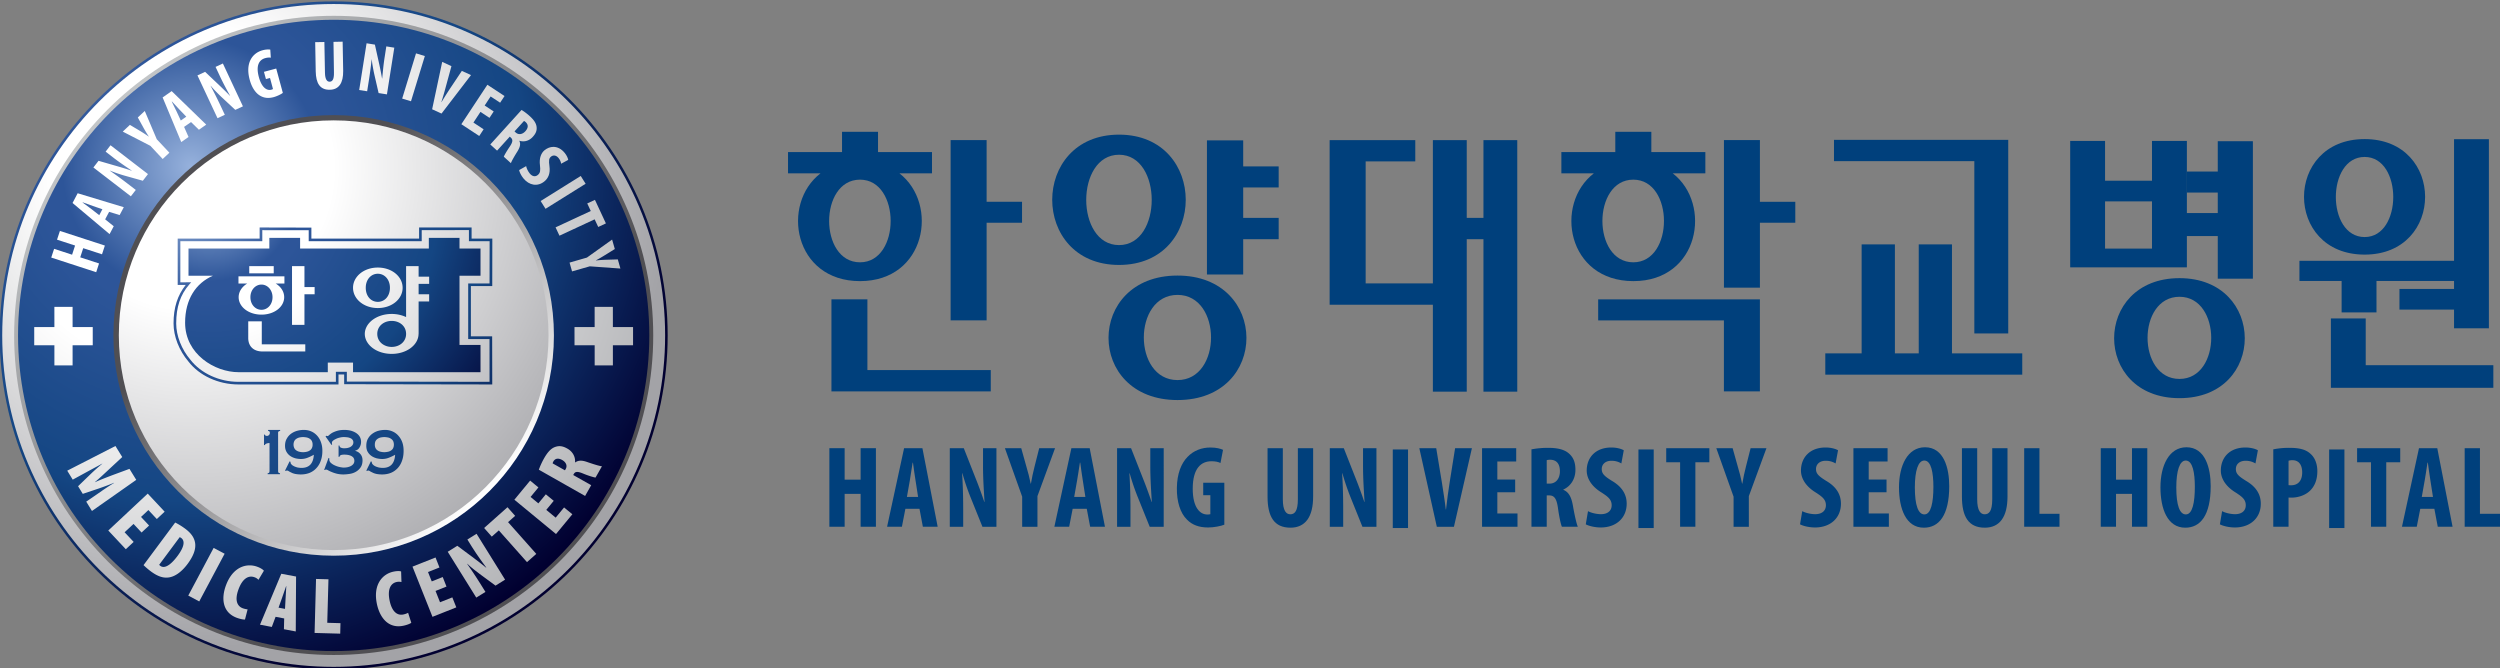 <svg xmlns="http://www.w3.org/2000/svg" width="392.812mm" height="104.991mm" viewBox="0 0 392.812 104.991"><rect x="0" y="0" width="392.812" height="104.991" fill="#808080" stroke="none"/><defs><radialGradient id="a" cx="0" cy="0" r="1" fx="0" fy="0" gradientTransform="translate(154.092 580.638) scale(58.796)" gradientUnits="userSpaceOnUse" spreadMethod="pad"><stop offset="0" style="stop-opacity:1;stop-color:#fff"/><stop offset="0.258" style="stop-opacity:1;stop-color:#fff"/><stop offset="0.88" style="stop-opacity:1;stop-color:#a3a3a7"/><stop offset="0.904" style="stop-opacity:1;stop-color:#a3a3a7"/><stop offset="1" style="stop-opacity:1;stop-color:#a3a3a7"/></radialGradient><radialGradient id="b" cx="0" cy="0" r="1" fx="0" fy="0" gradientTransform="matrix(59.548 0 0 59.548 153.231 579.863)" gradientUnits="userSpaceOnUse" spreadMethod="pad"><stop offset="0" style="stop-opacity:1;stop-color:#96b1dc"/><stop offset="0.218" style="stop-opacity:1;stop-color:#2d5599"/><stop offset="0.247" style="stop-opacity:1;stop-color:#2d5599"/><stop offset="0.567" style="stop-opacity:1;stop-color:#144683"/><stop offset="0.905" style="stop-opacity:1;stop-color:#010030"/><stop offset="1" style="stop-opacity:1;stop-color:#010030"/></radialGradient><radialGradient id="d" cx="0" cy="0" r="1" fx="0" fy="0" gradientTransform="translate(153.892 580.828) scale(63.568)" gradientUnits="userSpaceOnUse" spreadMethod="pad"><stop offset="0" style="stop-opacity:1;stop-color:#96b1dc"/><stop offset="0.218" style="stop-opacity:1;stop-color:#2d5599"/><stop offset="0.247" style="stop-opacity:1;stop-color:#2d5599"/><stop offset="0.567" style="stop-opacity:1;stop-color:#144683"/><stop offset="0.905" style="stop-opacity:1;stop-color:#010030"/><stop offset="1" style="stop-opacity:1;stop-color:#010030"/></radialGradient><radialGradient id="f" cx="0" cy="0" r="1" fx="0" fy="0" gradientTransform="translate(154.063 580.567) scale(58.756)" gradientUnits="userSpaceOnUse" spreadMethod="pad"><stop offset="0" style="stop-opacity:1;stop-color:#fff"/><stop offset="0.258" style="stop-opacity:1;stop-color:#fff"/><stop offset="0.88" style="stop-opacity:1;stop-color:#a3a3a7"/><stop offset="0.904" style="stop-opacity:1;stop-color:#a3a3a7"/><stop offset="1" style="stop-opacity:1;stop-color:#a3a3a7"/></radialGradient><radialGradient id="g" cx="0" cy="0" r="1" fx="0" fy="0" gradientTransform="translate(155.913 577.917) scale(43.589)" gradientUnits="userSpaceOnUse" spreadMethod="pad"><stop offset="0" style="stop-opacity:1;stop-color:#96b1dc"/><stop offset="0.218" style="stop-opacity:1;stop-color:#2d5599"/><stop offset="0.247" style="stop-opacity:1;stop-color:#2d5599"/><stop offset="0.567" style="stop-opacity:1;stop-color:#144683"/><stop offset="0.905" style="stop-opacity:1;stop-color:#010030"/><stop offset="1" style="stop-opacity:1;stop-color:#010030"/></radialGradient><radialGradient id="h" cx="0" cy="0" r="1" fx="0" fy="0" gradientTransform="matrix(58.926 0 0 58.926 152.564 578.627)" gradientUnits="userSpaceOnUse" spreadMethod="pad"><stop offset="0" style="stop-opacity:1;stop-color:#96b1dc"/><stop offset="0.218" style="stop-opacity:1;stop-color:#2d5599"/><stop offset="0.247" style="stop-opacity:1;stop-color:#2d5599"/><stop offset="0.567" style="stop-opacity:1;stop-color:#144683"/><stop offset="0.905" style="stop-opacity:1;stop-color:#010030"/><stop offset="1" style="stop-opacity:1;stop-color:#010030"/></radialGradient><radialGradient id="i" cx="0" cy="0" r="1" fx="0" fy="0" gradientTransform="translate(154.076 580.606) scale(58.729)" gradientUnits="userSpaceOnUse" spreadMethod="pad"><stop offset="0" style="stop-opacity:1;stop-color:#fff"/><stop offset="0.101" style="stop-opacity:1;stop-color:#fff"/><stop offset="0.31" style="stop-opacity:1;stop-color:#fff"/><stop offset="1" style="stop-opacity:1;stop-color:#96969a"/></radialGradient><radialGradient id="j" cx="0" cy="0" r="1" fx="0" fy="0" gradientTransform="matrix(63.648 0 0 63.648 154.409 580.445)" gradientUnits="userSpaceOnUse" spreadMethod="pad"><stop offset="0" style="stop-opacity:1;stop-color:#96b1dc"/><stop offset="0.218" style="stop-opacity:1;stop-color:#2d5599"/><stop offset="0.247" style="stop-opacity:1;stop-color:#2d5599"/><stop offset="0.567" style="stop-opacity:1;stop-color:#144683"/><stop offset="0.905" style="stop-opacity:1;stop-color:#010030"/><stop offset="1" style="stop-opacity:1;stop-color:#010030"/></radialGradient><radialGradient id="k" cx="0" cy="0" r="1" fx="0" fy="0" gradientTransform="matrix(63.628 0 0 63.628 154.45 580.48)" gradientUnits="userSpaceOnUse" spreadMethod="pad"><stop offset="0" style="stop-opacity:1;stop-color:#96b1dc"/><stop offset="0.218" style="stop-opacity:1;stop-color:#2d5599"/><stop offset="0.247" style="stop-opacity:1;stop-color:#2d5599"/><stop offset="0.567" style="stop-opacity:1;stop-color:#144683"/><stop offset="0.905" style="stop-opacity:1;stop-color:#010030"/><stop offset="1" style="stop-opacity:1;stop-color:#010030"/></radialGradient><radialGradient id="l" cx="0" cy="0" r="1" fx="0" fy="0" gradientTransform="matrix(64.413 0 0 64.413 154.365 580.947)" gradientUnits="userSpaceOnUse" spreadMethod="pad"><stop offset="0" style="stop-opacity:1;stop-color:#96b1dc"/><stop offset="0.218" style="stop-opacity:1;stop-color:#2d5599"/><stop offset="0.247" style="stop-opacity:1;stop-color:#2d5599"/><stop offset="0.567" style="stop-opacity:1;stop-color:#144683"/><stop offset="0.905" style="stop-opacity:1;stop-color:#010030"/><stop offset="1" style="stop-opacity:1;stop-color:#010030"/></radialGradient><radialGradient id="m" cx="0" cy="0" r="1" fx="0" fy="0" gradientTransform="translate(154.455 580.73) scale(64.06)" gradientUnits="userSpaceOnUse" spreadMethod="pad"><stop offset="0" style="stop-opacity:1;stop-color:#96b1dc"/><stop offset="0.218" style="stop-opacity:1;stop-color:#2d5599"/><stop offset="0.247" style="stop-opacity:1;stop-color:#2d5599"/><stop offset="0.567" style="stop-opacity:1;stop-color:#144683"/><stop offset="0.905" style="stop-opacity:1;stop-color:#010030"/><stop offset="1" style="stop-opacity:1;stop-color:#010030"/></radialGradient><radialGradient id="n" cx="0" cy="0" r="1" fx="0" fy="0" gradientTransform="matrix(58.048 .015 .015 -58.048 152.133 577.338)" gradientUnits="userSpaceOnUse" spreadMethod="pad"><stop offset="0" style="stop-opacity:1;stop-color:#fff"/><stop offset="0.101" style="stop-opacity:1;stop-color:#fff"/><stop offset="0.31" style="stop-opacity:1;stop-color:#fff"/><stop offset="1" style="stop-opacity:1;stop-color:#aeafb2"/></radialGradient><radialGradient id="o" cx="0" cy="0" r="1" fx="0" fy="0" gradientTransform="matrix(58.017 .015 .015 -58.017 152.152 577.338)" gradientUnits="userSpaceOnUse" spreadMethod="pad"><stop offset="0" style="stop-opacity:1;stop-color:#fff"/><stop offset="0.101" style="stop-opacity:1;stop-color:#fff"/><stop offset="0.31" style="stop-opacity:1;stop-color:#fff"/><stop offset="1" style="stop-opacity:1;stop-color:#aeafb2"/></radialGradient><radialGradient id="p" cx="0" cy="0" r="1" fx="0" fy="0" gradientTransform="matrix(58.012 0 0 -58.012 152.158 577.334)" gradientUnits="userSpaceOnUse" spreadMethod="pad"><stop offset="0" style="stop-opacity:1;stop-color:#fff"/><stop offset="0.101" style="stop-opacity:1;stop-color:#fff"/><stop offset="0.31" style="stop-opacity:1;stop-color:#fff"/><stop offset="1" style="stop-opacity:1;stop-color:#aeafb2"/></radialGradient><radialGradient id="q" cx="0" cy="0" r="1" fx="0" fy="0" gradientTransform="matrix(58.033 0 0 -58.033 152.154 577.346)" gradientUnits="userSpaceOnUse" spreadMethod="pad"><stop offset="0" style="stop-opacity:1;stop-color:#fff"/><stop offset="0.101" style="stop-opacity:1;stop-color:#fff"/><stop offset="0.31" style="stop-opacity:1;stop-color:#fff"/><stop offset="1" style="stop-opacity:1;stop-color:#aeafb2"/></radialGradient><radialGradient id="r" cx="0" cy="0" r="1" fx="0" fy="0" gradientTransform="matrix(58.053 0 0 -58.053 152.155 577.36)" gradientUnits="userSpaceOnUse" spreadMethod="pad"><stop offset="0" style="stop-opacity:1;stop-color:#fff"/><stop offset="0.101" style="stop-opacity:1;stop-color:#fff"/><stop offset="0.31" style="stop-opacity:1;stop-color:#fff"/><stop offset="1" style="stop-opacity:1;stop-color:#aeafb2"/></radialGradient><radialGradient id="s" cx="0" cy="0" r="1" fx="0" fy="0" gradientTransform="matrix(58.007 0 0 -58.007 152.153 577.325)" gradientUnits="userSpaceOnUse" spreadMethod="pad"><stop offset="0" style="stop-opacity:1;stop-color:#fff"/><stop offset="0.101" style="stop-opacity:1;stop-color:#fff"/><stop offset="0.31" style="stop-opacity:1;stop-color:#fff"/><stop offset="1" style="stop-opacity:1;stop-color:#aeafb2"/></radialGradient><radialGradient id="t" cx="0" cy="0" r="1" fx="0" fy="0" gradientTransform="matrix(58.028 0 0 -58.028 152.153 577.342)" gradientUnits="userSpaceOnUse" spreadMethod="pad"><stop offset="0" style="stop-opacity:1;stop-color:#fff"/><stop offset="0.101" style="stop-opacity:1;stop-color:#fff"/><stop offset="0.31" style="stop-opacity:1;stop-color:#fff"/><stop offset="1" style="stop-opacity:1;stop-color:#aeafb2"/></radialGradient><radialGradient id="u" cx="0" cy="0" r="1" fx="0" fy="0" gradientTransform="matrix(58.018 0 0 -58.018 152.159 577.336)" gradientUnits="userSpaceOnUse" spreadMethod="pad"><stop offset="0" style="stop-opacity:1;stop-color:#fff"/><stop offset="0.101" style="stop-opacity:1;stop-color:#fff"/><stop offset="0.31" style="stop-opacity:1;stop-color:#fff"/><stop offset="1" style="stop-opacity:1;stop-color:#aeafb2"/></radialGradient><radialGradient id="v" cx="0" cy="0" r="1" fx="0" fy="0" gradientTransform="matrix(58.056 0 0 -58.056 152.17 577.374)" gradientUnits="userSpaceOnUse" spreadMethod="pad"><stop offset="0" style="stop-opacity:1;stop-color:#fff"/><stop offset="0.101" style="stop-opacity:1;stop-color:#fff"/><stop offset="0.31" style="stop-opacity:1;stop-color:#fff"/><stop offset="1" style="stop-opacity:1;stop-color:#aeafb2"/></radialGradient><radialGradient id="w" cx="0" cy="0" r="1" fx="0" fy="0" gradientTransform="matrix(58.041 0 0 -58.041 152.155 577.355)" gradientUnits="userSpaceOnUse" spreadMethod="pad"><stop offset="0" style="stop-opacity:1;stop-color:#fff"/><stop offset="0.101" style="stop-opacity:1;stop-color:#fff"/><stop offset="0.31" style="stop-opacity:1;stop-color:#fff"/><stop offset="1" style="stop-opacity:1;stop-color:#aeafb2"/></radialGradient><radialGradient id="x" cx="0" cy="0" r="1" fx="0" fy="0" gradientTransform="matrix(58.044 0 0 -58.044 152.13 577.343)" gradientUnits="userSpaceOnUse" spreadMethod="pad"><stop offset="0" style="stop-opacity:1;stop-color:#fff"/><stop offset="0.101" style="stop-opacity:1;stop-color:#fff"/><stop offset="0.31" style="stop-opacity:1;stop-color:#fff"/><stop offset="1" style="stop-opacity:1;stop-color:#aeafb2"/></radialGradient><radialGradient id="y" cx="0" cy="0" r="1" fx="0" fy="0" gradientTransform="matrix(58.029 0 0 -58.029 152.159 577.35)" gradientUnits="userSpaceOnUse" spreadMethod="pad"><stop offset="0" style="stop-opacity:1;stop-color:#fff"/><stop offset="0.101" style="stop-opacity:1;stop-color:#fff"/><stop offset="0.31" style="stop-opacity:1;stop-color:#fff"/><stop offset="1" style="stop-opacity:1;stop-color:#aeafb2"/></radialGradient><radialGradient id="z" cx="0" cy="0" r="1" fx="0" fy="0" gradientTransform="matrix(58.025 0 0 -58.025 152.158 577.345)" gradientUnits="userSpaceOnUse" spreadMethod="pad"><stop offset="0" style="stop-opacity:1;stop-color:#fff"/><stop offset="0.101" style="stop-opacity:1;stop-color:#fff"/><stop offset="0.31" style="stop-opacity:1;stop-color:#fff"/><stop offset="1" style="stop-opacity:1;stop-color:#aeafb2"/></radialGradient><radialGradient id="A" cx="0" cy="0" r="1" fx="0" fy="0" gradientTransform="matrix(58.021 0 0 -58.021 152.152 577.332)" gradientUnits="userSpaceOnUse" spreadMethod="pad"><stop offset="0" style="stop-opacity:1;stop-color:#fff"/><stop offset="0.101" style="stop-opacity:1;stop-color:#fff"/><stop offset="0.31" style="stop-opacity:1;stop-color:#fff"/><stop offset="1" style="stop-opacity:1;stop-color:#aeafb2"/></radialGradient><radialGradient id="B" cx="0" cy="0" r="1" fx="0" fy="0" gradientTransform="matrix(58.031 0 0 -58.031 152.15 577.345)" gradientUnits="userSpaceOnUse" spreadMethod="pad"><stop offset="0" style="stop-opacity:1;stop-color:#fff"/><stop offset="0.101" style="stop-opacity:1;stop-color:#fff"/><stop offset="0.31" style="stop-opacity:1;stop-color:#fff"/><stop offset="1" style="stop-opacity:1;stop-color:#aeafb2"/></radialGradient><radialGradient id="C" cx="0" cy="0" r="1" fx="0" fy="0" gradientTransform="matrix(58.055 0 0 -58.055 152.157 577.345)" gradientUnits="userSpaceOnUse" spreadMethod="pad"><stop offset="0" style="stop-opacity:1;stop-color:#fff"/><stop offset="0.101" style="stop-opacity:1;stop-color:#fff"/><stop offset="0.31" style="stop-opacity:1;stop-color:#fff"/><stop offset="1" style="stop-opacity:1;stop-color:#aeafb2"/></radialGradient><radialGradient id="D" cx="0" cy="0" r="1" fx="0" fy="0" gradientTransform="matrix(58.03 0 0 -58.03 152.157 577.342)" gradientUnits="userSpaceOnUse" spreadMethod="pad"><stop offset="0" style="stop-opacity:1;stop-color:#fff"/><stop offset="0.101" style="stop-opacity:1;stop-color:#fff"/><stop offset="0.31" style="stop-opacity:1;stop-color:#fff"/><stop offset="1" style="stop-opacity:1;stop-color:#aeafb2"/></radialGradient><radialGradient id="E" cx="0" cy="0" r="1" fx="0" fy="0" gradientTransform="matrix(57.999 0 0 -57.999 152.153 577.342)" gradientUnits="userSpaceOnUse" spreadMethod="pad"><stop offset="0" style="stop-opacity:1;stop-color:#fff"/><stop offset="0.101" style="stop-opacity:1;stop-color:#fff"/><stop offset="0.31" style="stop-opacity:1;stop-color:#fff"/><stop offset="1" style="stop-opacity:1;stop-color:#aeafb2"/></radialGradient><radialGradient id="F" cx="0" cy="0" r="1" fx="0" fy="0" gradientTransform="matrix(58.043 0 0 -58.043 152.154 577.338)" gradientUnits="userSpaceOnUse" spreadMethod="pad"><stop offset="0" style="stop-opacity:1;stop-color:#fff"/><stop offset="0.101" style="stop-opacity:1;stop-color:#fff"/><stop offset="0.31" style="stop-opacity:1;stop-color:#fff"/><stop offset="1" style="stop-opacity:1;stop-color:#aeafb2"/></radialGradient><radialGradient id="G" cx="0" cy="0" r="1" fx="0" fy="0" gradientTransform="matrix(58.017 0 0 -58.017 152.157 577.34)" gradientUnits="userSpaceOnUse" spreadMethod="pad"><stop offset="0" style="stop-opacity:1;stop-color:#fff"/><stop offset="0.101" style="stop-opacity:1;stop-color:#fff"/><stop offset="0.31" style="stop-opacity:1;stop-color:#fff"/><stop offset="1" style="stop-opacity:1;stop-color:#aeafb2"/></radialGradient><radialGradient id="H" cx="0" cy="0" r="1" fx="0" fy="0" gradientTransform="matrix(58.034 0 0 -58.034 152.155 577.339)" gradientUnits="userSpaceOnUse" spreadMethod="pad"><stop offset="0" style="stop-opacity:1;stop-color:#fff"/><stop offset="0.101" style="stop-opacity:1;stop-color:#fff"/><stop offset="0.31" style="stop-opacity:1;stop-color:#fff"/><stop offset="1" style="stop-opacity:1;stop-color:#aeafb2"/></radialGradient><radialGradient id="I" cx="0" cy="0" r="1" fx="0" fy="0" gradientTransform="matrix(57.995 0 0 -57.995 152.165 577.34)" gradientUnits="userSpaceOnUse" spreadMethod="pad"><stop offset="0" style="stop-opacity:1;stop-color:#fff"/><stop offset="0.101" style="stop-opacity:1;stop-color:#fff"/><stop offset="0.31" style="stop-opacity:1;stop-color:#fff"/><stop offset="1" style="stop-opacity:1;stop-color:#aeafb2"/></radialGradient><radialGradient id="J" cx="0" cy="0" r="1" fx="0" fy="0" gradientTransform="matrix(58.065 0 0 -58.065 152.138 577.344)" gradientUnits="userSpaceOnUse" spreadMethod="pad"><stop offset="0" style="stop-opacity:1;stop-color:#fff"/><stop offset="0.101" style="stop-opacity:1;stop-color:#fff"/><stop offset="0.31" style="stop-opacity:1;stop-color:#fff"/><stop offset="1" style="stop-opacity:1;stop-color:#aeafb2"/></radialGradient><radialGradient id="K" cx="0" cy="0" r="1" fx="0" fy="0" gradientTransform="matrix(58.061 0 0 -58.061 152.141 577.333)" gradientUnits="userSpaceOnUse" spreadMethod="pad"><stop offset="0" style="stop-opacity:1;stop-color:#fff"/><stop offset="0.101" style="stop-opacity:1;stop-color:#fff"/><stop offset="0.31" style="stop-opacity:1;stop-color:#fff"/><stop offset="1" style="stop-opacity:1;stop-color:#aeafb2"/></radialGradient><radialGradient id="L" cx="0" cy="0" r="1" fx="0" fy="0" gradientTransform="matrix(58.074 0 0 -58.074 152.13 577.345)" gradientUnits="userSpaceOnUse" spreadMethod="pad"><stop offset="0" style="stop-opacity:1;stop-color:#fff"/><stop offset="0.101" style="stop-opacity:1;stop-color:#fff"/><stop offset="0.31" style="stop-opacity:1;stop-color:#fff"/><stop offset="1" style="stop-opacity:1;stop-color:#aeafb2"/></radialGradient><radialGradient id="M" cx="0" cy="0" r="1" fx="0" fy="0" gradientTransform="matrix(57.99 0 0 -57.99 152.174 577.342)" gradientUnits="userSpaceOnUse" spreadMethod="pad"><stop offset="0" style="stop-opacity:1;stop-color:#fff"/><stop offset="0.101" style="stop-opacity:1;stop-color:#fff"/><stop offset="0.31" style="stop-opacity:1;stop-color:#fff"/><stop offset="1" style="stop-opacity:1;stop-color:#aeafb2"/></radialGradient><radialGradient id="N" cx="0" cy="0" r="1" fx="0" fy="0" gradientTransform="matrix(58.054 0 0 -58.054 152.136 577.34)" gradientUnits="userSpaceOnUse" spreadMethod="pad"><stop offset="0" style="stop-opacity:1;stop-color:#fff"/><stop offset="0.101" style="stop-opacity:1;stop-color:#fff"/><stop offset="0.31" style="stop-opacity:1;stop-color:#fff"/><stop offset="1" style="stop-opacity:1;stop-color:#aeafb2"/></radialGradient><radialGradient id="O" cx="0" cy="0" r="1" fx="0" fy="0" gradientTransform="matrix(58.017 0 0 -58.017 152.16 577.34)" gradientUnits="userSpaceOnUse" spreadMethod="pad"><stop offset="0" style="stop-opacity:1;stop-color:#fff"/><stop offset="0.101" style="stop-opacity:1;stop-color:#fff"/><stop offset="0.31" style="stop-opacity:1;stop-color:#fff"/><stop offset="1" style="stop-opacity:1;stop-color:#aeafb2"/></radialGradient><radialGradient id="P" cx="0" cy="0" r="1" fx="0" fy="0" gradientTransform="matrix(58.064 0 0 -58.064 152.128 577.343)" gradientUnits="userSpaceOnUse" spreadMethod="pad"><stop offset="0" style="stop-opacity:1;stop-color:#fff"/><stop offset="0.101" style="stop-opacity:1;stop-color:#fff"/><stop offset="0.31" style="stop-opacity:1;stop-color:#fff"/><stop offset="1" style="stop-opacity:1;stop-color:#aeafb2"/></radialGradient><radialGradient id="Q" cx="0" cy="0" r="1" fx="0" fy="0" gradientTransform="matrix(58.061 0 0 -58.061 152.128 577.34)" gradientUnits="userSpaceOnUse" spreadMethod="pad"><stop offset="0" style="stop-opacity:1;stop-color:#fff"/><stop offset="0.101" style="stop-opacity:1;stop-color:#fff"/><stop offset="0.31" style="stop-opacity:1;stop-color:#fff"/><stop offset="1" style="stop-opacity:1;stop-color:#aeafb2"/></radialGradient><radialGradient id="R" cx="0" cy="0" r="1" fx="0" fy="0" gradientTransform="matrix(58.056 0 0 -58.056 152.13 577.34)" gradientUnits="userSpaceOnUse" spreadMethod="pad"><stop offset="0" style="stop-opacity:1;stop-color:#fff"/><stop offset="0.101" style="stop-opacity:1;stop-color:#fff"/><stop offset="0.31" style="stop-opacity:1;stop-color:#fff"/><stop offset="1" style="stop-opacity:1;stop-color:#aeafb2"/></radialGradient><radialGradient id="S" cx="0" cy="0" r="1" fx="0" fy="0" gradientTransform="matrix(57.971 0 0 -57.971 152.198 577.337)" gradientUnits="userSpaceOnUse" spreadMethod="pad"><stop offset="0" style="stop-opacity:1;stop-color:#fff"/><stop offset="0.101" style="stop-opacity:1;stop-color:#fff"/><stop offset="0.31" style="stop-opacity:1;stop-color:#fff"/><stop offset="1" style="stop-opacity:1;stop-color:#aeafb2"/></radialGradient><linearGradient id="c" x1="0" x2="1" y1="0" y2="0" gradientTransform="rotate(-45 780.786 118.161) scale(68.727)" gradientUnits="userSpaceOnUse" spreadMethod="pad"><stop offset="0" style="stop-opacity:1;stop-color:#c3c6c8"/><stop offset="0.748" style="stop-opacity:1;stop-color:#504f53"/><stop offset="1" style="stop-opacity:1;stop-color:#504f53"/></linearGradient><linearGradient id="e" x1="0" x2="1" y1="0" y2="0" gradientTransform="scale(-47.188) rotate(-45 -15.936 -1.03)" gradientUnits="userSpaceOnUse" spreadMethod="pad"><stop offset="0" style="stop-opacity:1;stop-color:#fff"/><stop offset="0.748" style="stop-opacity:1;stop-color:#504f53"/><stop offset="1" style="stop-opacity:1;stop-color:#504f53"/></linearGradient></defs><path d="M133.591 562.603c0-19.708 15.982-35.685 35.685-35.685 19.704 0 35.678 15.977 35.678 35.685 0 19.709-15.974 35.687-35.678 35.687-19.703 0-35.685-15.978-35.685-35.687" style="fill:url(#a);stroke:none" transform="matrix(1.465 0 0 -1.465 -195.556 876.918)"/><path d="M133.452 562.603c0-19.75 16.067-35.822 35.824-35.822 19.748 0 35.818 16.072 35.818 35.822 0 19.753-16.07 35.826-35.818 35.826-19.757 0-35.824-16.073-35.824-35.826m.272 0c0 19.601 15.954 35.545 35.552 35.545 19.599 0 35.546-15.944 35.546-35.545 0-19.6-15.947-35.547-35.546-35.547-19.598 0-35.552 15.947-35.552 35.547" style="fill:url(#b);stroke:none" transform="matrix(1.465 0 0 -1.465 -195.556 876.918)"/><path d="M135.003 562.603c0-18.928 15.344-34.273 34.273-34.273 18.923 0 34.27 15.345 34.27 34.273 0 18.929-15.347 34.28-34.27 34.28-18.929 0-34.273-15.351-34.273-34.28" style="fill:url(#c);stroke:none" transform="matrix(1.465 0 0 -1.465 -195.556 876.918)"/><path d="M135.42 562.603c0-18.697 15.159-33.854 33.856-33.854 18.694 0 33.848 15.157 33.848 33.854 0 18.699-15.154 33.855-33.848 33.855-18.697 0-33.856-15.156-33.856-33.855" style="fill:url(#d);stroke:none" transform="matrix(1.465 0 0 -1.465 -195.556 876.918)"/><path d="M145.651 562.603c0-13.043 10.577-23.625 23.625-23.625 13.045 0 23.618 10.582 23.618 23.625 0 13.047-10.573 23.63-23.618 23.63-13.048 0-23.625-10.583-23.625-23.63" style="fill:url(#e);stroke:none" transform="matrix(1.465 0 0 -1.465 -195.556 876.918)"/><path d="M146.23 562.622c0-12.723 10.318-23.041 23.046-23.041 12.725 0 23.04 10.318 23.04 23.041 0 12.731-10.315 23.048-23.04 23.048-12.728 0-23.046-10.317-23.046-23.048" style="fill:url(#f);stroke:none" transform="matrix(1.465 0 0 -1.465 -195.556 876.918)"/><path d="M179.479 573.064v-1.138h-13.807v1.138h-3.3v-1.138h-8.669v-2.923h2.613c-1.814-.787-2.977-2.513-2.977-5.038 0-3.376 3.179-5.305 5.74-5.305h9.563v1.025h2.707v-1.025h13.673v2.92h-2.254v7.423h2.254v2.923h-2.254v1.138z" style="fill:url(#g);stroke:none" transform="matrix(1.465 0 0 -1.465 -195.556 876.918)"/><path d="M178.434 574.182v-1.191h-11.552v1.177l-5.551.014v-1.191h-8.788v-4.974h.857c-.874-1.11-1.302-2.422-1.302-4.128 0-1.386.597-2.911 1.598-4.085 1.17-1.518 3.224-2.459 5.356-2.459h10.738v1.074h.608v-1.046l15.883-.028-.01 5.158h-2.281v5.391h2.291l.009 5.097h-2.224v1.194zm.281-1.472v1.187l5.063.005v-1.192h2.22l-.008-4.534h-2.29v-5.961h2.286c.003-.259.004-4.327.004-4.587-.27.002-15.032.026-15.305.026v1.049h-1.176v-1.075h-10.457c-2.044 0-4.01.902-5.136 2.355-.963 1.127-1.533 2.585-1.533 3.906 0 1.753.442 3.08 1.401 4.179l.209.236-1.166-.004v4.41h8.79v1.184l4.977-.007v-1.177z" style="fill:url(#h);stroke:none" transform="matrix(1.465 0 0 -1.465 -195.556 876.918)"/><path d="M177.04 570.033v-5.46a3.664 3.664 0 0 1-1.542.334c-1.607 0-2.878-.964-2.888-2.139.01-1.188 1.281-2.144 2.888-2.144 1.599 0 2.869.956 2.879 2.144h.006v3.481h1.13v.767h-1.13v1.116h1.13v.77h-1.13v1.131zm-3.091-7.265c0 .87.739 1.393 1.549 1.393.809 0 1.542-.523 1.542-1.393 0-.866-.733-1.397-1.542-1.397-.81 0-1.549.531-1.549 1.397m-9.144 7.265v-6.296h1.334v3.279h1.092v.774h-1.092v2.243zm-4.588-.77h2.626v.769h-2.626zm11.132-1.548c0-1.203 1.15-2.175 2.657-2.175 1.522 0 2.662.972 2.662 2.175 0 1.195-1.14 2.168-2.662 2.168-1.507 0-2.657-.973-2.657-2.168m1.365 0c0 .897.575 1.504 1.292 1.504.716 0 1.301-.607 1.301-1.504 0-.927-.583-1.511-1.301-1.511-.713 0-1.292.584-1.292 1.511m-13.652 1.226v-.775h.932c-.561-.344-.913-.87-.913-1.461 0-1.033 1.058-1.871 2.449-1.871 1.384 0 2.435.838 2.435 1.871 0 .591-.342 1.117-.903 1.461h.929v.775zm1.281-2.236c0 .768.528 1.353 1.187 1.353.652 0 1.184-.585 1.184-1.353 0-.786-.532-1.353-1.184-1.353-.659 0-1.187.567-1.187 1.353m-.233-2.59v-1.79c0-.894.577-1.442 1.528-1.442l4.59-.003v.772h-4.666v2.463z" style="fill:url(#i);stroke:none" transform="matrix(1.465 0 0 -1.465 -195.556 876.918)"/><path d="M165.356 552.374a2.093 2.093 0 0 1-.646-.307 1.622 1.622 0 0 1-.468-.536c-.128-.211-.186-.472-.186-.773 0-.25.058-.468.159-.643.102-.18.238-.327.398-.438.164-.117.35-.193.553-.253.204-.047.406-.073.591-.073.252 0 .486.043.712.133.224.087.45.193.674.321-.052-.941-.495-1.409-1.328-1.409-.083 0-.186.008-.287.023-.113.01-.219.039-.322.079-.104.03-.196.081-.294.134a.802.802 0 0 0-.218.201.222.222 0 0 0-.039.104.668.668 0 0 0-.015.112l-.094.05-.483-.978.064-.064a.239.239 0 0 0 .149.056.35.35 0 0 0 .173-.069c.068-.048.159-.093.274-.144.104-.065.252-.111.418-.15.168-.033.379-.057.614-.057.348 0 .659.06.947.173.276.118.523.29.723.513.207.222.365.488.47.806.113.311.165.657.165 1.043 0 .33-.047.631-.145.904a2.015 2.015 0 0 1-.409.711 1.815 1.815 0 0 1-.629.462c-.246.11-.517.165-.811.165a2.75 2.75 0 0 1-.71-.096m.259-2.25a.962.962 0 0 0-.331.136.599.599 0 0 0-.229.248.867.867 0 0 0-.088.381c0 .158.039.283.088.392a.657.657 0 0 0 .229.242c.104.064.209.111.331.138.126.022.247.04.379.04.125 0 .249-.018.376-.04a.943.943 0 0 0 .332-.138.628.628 0 0 0 .227-.242.798.798 0 0 0 .083-.392.749.749 0 0 0-.083-.381.576.576 0 0 0-.227-.248.872.872 0 0 0-.332-.136 1.65 1.65 0 0 0-.755 0" style="fill:url(#j);stroke:none" transform="matrix(1.465 0 0 -1.465 -195.556 876.918)"/><path d="M174.064 552.374a2.029 2.029 0 0 1-.636-.307 1.612 1.612 0 0 1-.476-.536c-.123-.211-.18-.472-.18-.773 0-.25.051-.468.152-.643.104-.18.241-.327.403-.438.163-.117.35-.193.554-.253.21-.047.406-.073.598-.073.243 0 .481.043.703.133.229.087.457.193.683.321-.062-.941-.499-1.409-1.332-1.409-.091 0-.187.008-.293.023-.103.01-.214.039-.318.079-.112.03-.208.081-.295.134a.818.818 0 0 0-.215.201.34.34 0 0 0-.04.104.406.406 0 0 0-.014.112l-.097.05-.481-.978.061-.064a.239.239 0 0 0 .155.056c.037 0 .091-.022.165-.069.069-.048.162-.093.273-.144.11-.065.253-.111.42-.15.172-.033.376-.057.615-.057.346 0 .663.06.945.173.284.118.522.29.731.513.202.222.357.488.465.806.11.311.162.657.162 1.043 0 .33-.044.631-.138.904a2.096 2.096 0 0 1-.418.711 1.761 1.761 0 0 1-.629.462 1.95 1.95 0 0 1-.809.165 2.85 2.85 0 0 1-.714-.096m.264-2.25a.888.888 0 0 0-.331.136.656.656 0 0 0-.229.248.805.805 0 0 0-.081.381c0 .158.027.283.081.392a.729.729 0 0 0 .229.242c.1.064.203.111.331.138.125.022.251.04.376.04.136 0 .256-.018.379-.04a.874.874 0 0 0 .334-.138.705.705 0 0 0 .231-.242.913.913 0 0 0 .082-.392.856.856 0 0 0-.082-.381.638.638 0 0 0-.231-.248.814.814 0 0 0-.334-.136 1.662 1.662 0 0 0-.755 0" style="fill:url(#k);stroke:none" transform="matrix(1.465 0 0 -1.465 -195.556 876.918)"/><path d="M169.63 552.365a2.888 2.888 0 0 1-.538-.222 2.167 2.167 0 0 1-.31-.232c-.073-.068-.122-.103-.154-.103a.232.232 0 0 0-.134.041l-.095-.077.636-.913.075.054c-.013.028-.018.063-.023.094 0 .032-.005.062-.005.086 0 .067.034.143.113.214.084.07.188.137.314.192.117.064.259.114.406.145.156.039.296.057.438.057.123 0 .254-.008.366-.022a1.2 1.2 0 0 0 .33-.087.542.542 0 0 0 .239-.172.441.441 0 0 0 .095-.29.488.488 0 0 0-.105-.307.847.847 0 0 0-.254-.205 1.798 1.798 0 0 0-.312-.095 2.243 2.243 0 0 0-.3-.022.886.886 0 0 0-.346.057c-.104.036-.16.117-.177.238h-.091v-1.215h.091c.036.109.096.172.191.202.098.025.205.037.332.037.094 0 .205-.006.332-.022.114-.015.236-.049.35-.092a.824.824 0 0 0 .284-.2.54.54 0 0 0 .111-.352.523.523 0 0 0-.12-.359.842.842 0 0 0-.293-.219 1.464 1.464 0 0 0-.364-.116 2.304 2.304 0 0 0-.347-.031c-.117 0-.275.024-.45.059a2.41 2.41 0 0 0-.518.174 1.475 1.475 0 0 0-.423.271.495.495 0 0 0-.172.365v.063c0 .033.003.057.01.063l-.089.046-.469-1.28.07-.024c.023.011.043.024.063.037a.137.137 0 0 0 .07.018.674.674 0 0 0 .219-.083c.106-.061.24-.127.402-.189.157-.069.343-.13.548-.18a2.91 2.91 0 0 1 .678-.076c.212 0 .44.024.686.06.241.036.464.113.667.231.199.115.373.273.506.469.135.195.204.45.204.749 0 .268-.074.493-.22.665a.986.986 0 0 1-.565.352v.024a.71.71 0 0 1 .46.345 1.1 1.1 0 0 1 .168.591c0 .231-.057.428-.161.593-.105.167-.25.295-.424.401-.173.1-.359.179-.576.229a2.881 2.881 0 0 1-.63.068c-.309 0-.57-.037-.789-.105" style="fill:url(#l);stroke:none" transform="matrix(1.465 0 0 -1.465 -195.556 876.918)"/><path d="M162.238 552.47v-.105a.311.311 0 0 0 .137-.057c.037-.022.051-.074.051-.158a.304.304 0 0 0-.089-.226.316.316 0 0 0-.229-.098.365.365 0 0 0-.138.035c-.054.019-.073.059-.073.107h-.096v-1.123h.096a.21.21 0 0 0 .078.113.738.738 0 0 0 .288.094c.049.007.091.007.13.007v-2.982c0-.106-.021-.172-.056-.201a.208.208 0 0 0-.145-.052v-.106h1.327v.106a.216.216 0 0 0-.147.052c-.043.029-.059.095-.059.201v4.09c0 .06.016.104.059.138.045.028.1.047.16.06v.105z" style="fill:url(#m);stroke:none" transform="matrix(1.465 0 0 -1.465 -195.556 876.918)"/><path d="M201.382 563.5h-2.163l-.002 2.164h-1.955V563.5h-2.16l.002-1.952 2.161.003v-2.163h1.954v2.163h2.163z" style="fill:url(#n);stroke:none" transform="matrix(1.465 0 0 -1.465 -195.556 876.918)"/><path d="M143.432 563.5h-2.161v2.164h-1.954l.002-2.164h-2.163v-1.952l2.163.003v-2.163h1.952v2.163h2.161z" style="fill:url(#o);stroke:none" transform="matrix(1.465 0 0 -1.465 -195.556 876.918)"/><path d="m140.696 548.097.59-.962 1.6.873c.411.224 1.026.551 1.562.846l.009-.012a20.924 20.924 0 0 1-1.281-1.138l-1.317-1.274.504-.819 1.74.583c.342.118 1.035.364 1.605.603l.01-.016a25.334 25.334 0 0 1-1.48-.971l-1.504-1.032.614-1.003 4.75 3.336-.728 1.18-1.772-.654c-.678-.259-1.342-.512-1.923-.776l-.013.011c.511.426 1.007.897 1.546 1.399l1.388 1.289-.73 1.183z" style="fill:url(#p);stroke:none" transform="matrix(1.465 0 0 -1.465 -195.556 876.918)"/><path d="m145.099 541.68 1.88-2.008.841.786-.971 1.036.959.892.86-.922.807.75-.865.922.791.739.903-.965.84.789-1.814 1.939z" style="fill:url(#q);stroke:none" transform="matrix(1.465 0 0 -1.465 -195.556 876.918)"/><path d="M148.88 537.968c.169-.162.454-.426.772-.661.695-.518 1.268-.718 1.802-.674.732.044 1.487.575 2.151 1.463.643.87.924 1.625.796 2.312-.101.532-.428 1-1.055 1.467-.4.297-.803.531-1.071.661zm1.809-.086c-.047.037-.108.084-.13.124l2.197 2.958c.065-.014.113-.052.17-.089.46-.345.251-1.045-.39-1.909-.641-.859-1.144-1.192-1.515-1.192a.554.554 0 0 0-.332.108" style="fill:url(#r);stroke:none" transform="matrix(1.465 0 0 -1.465 -195.556 876.918)"/><path d="m153.676 534.701 1.178-.628 2.723 5.117-1.18.622z" style="fill:url(#s);stroke:none" transform="matrix(1.465 0 0 -1.465 -195.556 876.918)"/><path d="M157.717 535.792c-.523-1.411-.365-2.907 1.166-3.474.378-.137.708-.196.877-.186l.283 1.089a2.51 2.51 0 0 0-.512.116c-.624.229-.889.885-.469 2.023.442 1.21 1.105 1.534 1.719 1.307a.996.996 0 0 0 .424-.277l.583.978c-.083.104-.317.284-.712.426a2.35 2.35 0 0 1-.817.148c-.955 0-1.97-.601-2.542-2.15" style="fill:url(#t);stroke:none" transform="matrix(1.465 0 0 -1.465 -195.556 876.918)"/><path d="m161.371 531.58 1.266-.242.405 1.088.923-.177-.028-1.156 1.269-.239.034 5.89-1.585.298zm1.989 1.826.376 1.05c.105.294.312.911.435 1.255l.022-.005-.079-1.322-.061-1.109z" style="fill:url(#u);stroke:none" transform="matrix(1.465 0 0 -1.465 -195.556 876.918)"/><path d="m167.225 530.694 2.75-.077.027 1.126-1.417.04.128 4.666-1.332.036z" style="fill:url(#v);stroke:none" transform="matrix(1.465 0 0 -1.465 -195.556 876.918)"/><path d="M175.678 537.267c-1.182-.252-2.213-1.398-1.763-3.491.318-1.47 1.249-2.649 2.845-2.306.392.084.704.212.838.313l-.342 1.07a2.044 2.044 0 0 0-.494-.175c-.655-.145-1.229.27-1.483 1.458-.27 1.258.116 1.885.751 2.024.219.043.373.023.513-.007l-.037 1.137a.987.987 0 0 1-.309.039c-.14 0-.315-.017-.519-.062" style="fill:url(#w);stroke:none" transform="matrix(1.465 0 0 -1.465 -195.556 876.918)"/><path d="m177.726 537.806 2.143-5.384 2.557 1.015-.427 1.072-1.32-.523-.482 1.212 1.175.469-.404 1.023-1.177-.47-.401 1.008 1.229.487-.422 1.072z" style="fill:url(#x);stroke:none" transform="matrix(1.465 0 0 -1.465 -195.556 876.918)"/><path d="m183.613 540.716.492-.795c.578-.927 1.254-1.832 1.537-2.219l-.018-.009c-.361.304-.98.779-1.298 1.015l-1.792 1.334-1.029-.641 3.06-4.916.986.61-.529.85c-.597.961-1.15 1.75-1.435 2.16l.012.01c.314-.309.946-.818 1.34-1.1l1.693-1.247 1.026.642-3.061 4.919z" style="fill:url(#y);stroke:none" transform="matrix(1.465 0 0 -1.465 -195.556 876.918)"/><path d="m185.409 541.95.82-.926.755.669 3.024-3.405.995.885-3.026 3.405.76.675-.823.925z" style="fill:url(#z);stroke:none" transform="matrix(1.465 0 0 -1.465 -195.556 876.918)"/><path d="m188.653 544.984 4.466-3.682 1.753 2.122-.889.731-.9-1.095-1.009.833.802.973-.85.698-.801-.973-.834.691.841 1.02-.887.732z" style="fill:url(#A);stroke:none" transform="matrix(1.465 0 0 -1.465 -195.556 876.918)"/><path d="M193.044 550.648c-.514-.172-.885-.666-1.202-1.219a8.255 8.255 0 0 1-.566-1.226l4.964-2.817.653 1.153-1.93 1.093.065.111c.142.253.366.309 1.003.044.567-.237 1.163-.412 1.327-.428l.689 1.213c-.249.009-1.045.267-1.599.459-.54.191-.931.194-1.27-.049l-.018.008c.057.653-.312 1.186-.806 1.466-.299.17-.571.272-.861.272-.144 0-.292-.025-.449-.08m-.286-1.768a.68.68 0 0 0 .092.229c.216.349.573.335.939.129.366-.209.582-.58.373-.954l-.085-.148z" style="fill:url(#B);stroke:none" transform="matrix(1.465 0 0 -1.465 -195.556 876.918)"/><path d="m139.602 572.872 1.935-.627-.32-.984-1.929.63-.308-.936 4.823-1.572.305.94-2.018.656.32.982 2.016-.657.307.938-4.822 1.569z" style="fill:url(#C);stroke:none" transform="matrix(1.465 0 0 -1.465 -195.556 876.918)"/><path d="m141.266 576.808 3.972-3.339.446.843-.92.743.426.804 1.126-.347.447.843-4.948 1.498zm2.024-.652c-.237.185-.666.496-.947.701l.014.021c.324-.117.798-.295 1.095-.392l1.015-.35-.337-.638z" style="fill:url(#D);stroke:none" transform="matrix(1.465 0 0 -1.465 -195.556 876.918)"/><path d="m144.814 582.314.884-.685c.74-.566 1.48-1.051 1.921-1.35l-.01-.015c-.436.158-1.099.357-1.502.474l-2.053.594-.551-.716 4.017-3.093.531.686-.902.691c-.811.625-1.455 1.074-1.873 1.367l.007.012a14.703 14.703 0 0 1 1.524-.526l1.999-.56.551.715-4.018 3.092z" style="fill:url(#E);stroke:none" transform="matrix(1.465 0 0 -1.465 -195.556 876.918)"/><path d="m148.265 585.98.595-1.077c.179-.324.373-.65.583-.961l-.012-.01a15.23 15.23 0 0 1-.927.606l-1.088.647-.763-.722 2.955-1.522 1.327-1.416.718.676-1.353 1.443-1.288 3.034z" style="fill:url(#F);stroke:none" transform="matrix(1.465 0 0 -1.465 -195.556 876.918)"/><path d="m150.927 588.128 1.999-4.787.78.547-.477 1.081.748.517.842-.824.784.549-3.707 3.596zm1.497-1.502c-.122.268-.363.745-.518 1.053l.024.012c.228-.251.573-.626.789-.851l.745-.774-.589-.414z" style="fill:url(#G);stroke:none" transform="matrix(1.465 0 0 -1.465 -195.556 876.918)"/><path d="m156.604 591.403.477-1.017c.393-.846.828-1.613 1.083-2.086l-.012-.002c-.32.339-.818.819-1.12 1.108l-1.549 1.468-.822-.383 2.154-4.592.782.366-.481 1.027a45.455 45.455 0 0 1-1.042 2.075l.017.008c.294-.37.781-.848 1.108-1.166l1.521-1.415.819.38-2.151 4.595z" style="fill:url(#H);stroke:none" transform="matrix(1.465 0 0 -1.465 -195.556 876.918)"/><path d="M161.638 593.185c-1.037-.283-1.853-1.298-1.391-3.085.211-.846.634-1.513 1.165-1.802.415-.238.88-.285 1.441-.133.351.098.78.305.966.453l-.708 2.61-1.317-.354.213-.776.438.117.319-1.184a.615.615 0 0 0-.184-.075c-.44-.119-1.015.179-1.332 1.356-.344 1.277.049 1.86.696 2.036.238.063.431.071.587.043l-.057.866c-.06.01-.135.017-.224.017a2.33 2.33 0 0 1-.612-.089" style="fill:url(#I);stroke:none" transform="matrix(1.465 0 0 -1.465 -195.556 876.918)"/><path d="m169.252 594.089.051-3.293c.016-.767-.181-.974-.468-.981-.256-.003-.485.219-.497.961l-.062 3.297-.986-.017.057-3.13c.024-1.274.449-1.997 1.512-1.973.978.013 1.452.732 1.433 2.032l-.057 3.124z" style="fill:url(#J);stroke:none" transform="matrix(1.465 0 0 -1.465 -195.556 876.918)"/><path d="m172.01 588.925.854-.135.178 1.124c.16 1.009.247 1.788.306 2.3l.012-.004c.038-.473.172-1.14.267-1.59l.465-2.022.893-.142.791 5.009-.857.138-.171-1.109c-.149-.924-.215-1.804-.272-2.334l-.015.001a33.537 33.537 0 0 1-.305 1.549l-.462 2.082-.893.145z" style="fill:url(#K);stroke:none" transform="matrix(1.465 0 0 -1.465 -195.556 876.918)"/><path d="m176.62 588.005.945-.287 1.486 4.85-.947.288z" style="fill:url(#L);stroke:none" transform="matrix(1.465 0 0 -1.465 -195.556 876.918)"/><path d="m179.833 586.859 1.006-.461 3.163 4.127-.983.45-1.218-1.824a44.816 44.816 0 0 1-.962-1.521l-.015.004a34.3 34.3 0 0 1 .495 1.713l.584 2.138-.991.458z" style="fill:url(#M);stroke:none" transform="matrix(1.465 0 0 -1.465 -195.556 876.918)"/><path d="m182.965 585.257 1.919-1.263.47.717-1.093.723.754 1.144.969-.64.452.687-.969.636.639.973 1.02-.671.472.717-1.841 1.21z" style="fill:url(#N);stroke:none" transform="matrix(1.465 0 0 -1.465 -195.556 876.918)"/><path d="m186.07 583.084.728-.662 1.363 1.503.106-.099c.242-.223.236-.461-.12-.99-.317-.466-.578-.918-.627-1.065l.762-.693c.061.199.379.755.683 1.236.295.471.387.826.217 1.156l.01.012c.545-.17 1.074.016 1.435.418.294.322.456.635.411 1.047-.039.445-.347.826-.753 1.191-.275.25-.594.487-.863.648zm2.728 1.282-.129.12 1.017 1.12a.772.772 0 0 0 .192-.136c.319-.308.242-.65-.049-.97-.174-.193-.391-.304-.605-.304a.63.63 0 0 0-.426.17" style="fill:url(#O);stroke:none" transform="matrix(1.465 0 0 -1.465 -195.556 876.918)"/><path d="M191.896 582.472c-.356-.288-.603-.829-.498-1.633.055-.508.055-.796-.233-1.029-.254-.209-.585-.186-.877.179-.177.223-.331.541-.372.772l-.753-.424c.029-.191.199-.567.454-.881.625-.775 1.529-.92 2.247-.339.417.335.659.849.552 1.627-.085.634-.06.853.173 1.041.212.17.538.174.804-.156.18-.221.253-.443.275-.61l.76.412c-.025.173-.155.475-.364.733-.371.46-.805.662-1.226.662-.335 0-.661-.128-.942-.354" style="fill:url(#P);stroke:none" transform="matrix(1.465 0 0 -1.465 -195.556 876.918)"/><path d="m191.47 577.019.524-.836 4.302 2.688-.526.835z" style="fill:url(#Q);stroke:none" transform="matrix(1.465 0 0 -1.465 -195.556 876.918)"/><path d="m196.468 576.761.379-.811-3.776-1.755.418-.895 3.773 1.755.384-.819.823.383-1.175 2.525z" style="fill:url(#R);stroke:none" transform="matrix(1.465 0 0 -1.465 -195.556 876.918)"/><path d="m196.434 570.953-1.863-.538.269-.945 1.901.545 3.285-.239-.278.982-1.227-.037a13.91 13.91 0 0 1-1.121-.079l-.002.012c.336.177.673.377.956.553l1.072.665-.291 1.012z" style="fill:url(#S);stroke:none" transform="matrix(1.465 0 0 -1.465 -195.556 876.918)"/><path d="M0 0h-3.861v-19.334H0v10.47h3.799v2.249H0Z" style="fill:#00407c;fill-opacity:1;fill-rule:nonzero;stroke:none" transform="matrix(1.465 0 0 -1.465 155.022 22.012)"/><path d="M0 0h-3.857v-9.869h17.088v2.285H0Z" style="fill:#00407c;fill-opacity:1;fill-rule:nonzero;stroke:none" transform="matrix(1.465 0 0 -1.465 136.291 47.037)"/><path d="M0 0c4.386 0 4.386-8.865 0-8.865C-4.417-8.865-4.417 0 0 0m4.231.678h3.496v2.281H1.935v2.176H-1.93V2.959h-5.784V.678h3.484C-8.508-2.618-7.097-10.883.01-10.883c7.073 0 8.471 8.265 4.221 11.561" style="fill:#00407c;fill-opacity:1;fill-rule:nonzero;stroke:none" transform="matrix(1.465 0 0 -1.465 256.632 28.228)"/><path d="M0 0h3.636v20.763h-18.689v-2.284H0Z" style="fill:#00407c;fill-opacity:1;fill-rule:nonzero;stroke:none" transform="matrix(1.465 0 0 -1.465 310.218 52.392)"/><path d="M0 0c4.381 0 4.381-8.865 0-8.865C-4.418-8.865-4.418 0 0 0m4.227.678h3.492v2.281H1.93v2.176h-3.86V2.959h-5.792V.678h3.484C-8.511-2.618-7.102-10.883 0-10.883c7.078 0 8.481 8.265 4.227 11.561" style="fill:#00407c;fill-opacity:1;fill-rule:nonzero;stroke:none" transform="matrix(1.465 0 0 -1.465 135.131 28.228)"/><path d="M0 0v11.689h-3.564V0h-2.557v11.689h-3.567V0h-3.897v-2.284H7.539V0Z" style="fill:#00407c;fill-opacity:1;fill-rule:nonzero;stroke:none" transform="matrix(1.465 0 0 -1.465 306.702 55.523)"/><path d="M0 0h-1.792v8.343h-3.632V-7.026h-7.21V6.058h5.322v2.285h-9.185V-9.315h11.073v-9.322h3.632v16.351H0v-16.351h3.626v26.98H0Z" style="fill:#00407c;fill-opacity:1;fill-rule:nonzero;stroke:none" transform="matrix(1.465 0 0 -1.465 233.087 34.237)"/><path d="M0 0h-3.887v-14.386H0v3.786h3.805v2.287H0v3.262h3.805v2.259H0Z" style="fill:#00407c;fill-opacity:1;fill-rule:nonzero;stroke:none" transform="matrix(1.465 0 0 -1.465 195.336 22.055)"/><path d="M0 0h13.484v-7.613h3.86v9.869H0Z" style="fill:#00407c;fill-opacity:1;fill-rule:nonzero;stroke:none" transform="matrix(1.465 0 0 -1.465 251.113 50.343)"/><path d="M0 0c4.672 0 4.672-9.691 0-9.691C-4.694-9.691-4.694 0 0 0m0 2.156c-9.557 0-9.557-13.976 0-13.976 9.538 0 9.538 13.976 0 13.976" style="fill:#00407c;fill-opacity:1;fill-rule:nonzero;stroke:none" transform="matrix(1.465 0 0 -1.465 175.83 24.313)"/><path d="M0 0h-3.859v-15.831H0v6.967h3.794v2.249H0Z" style="fill:#00407c;fill-opacity:1;fill-rule:nonzero;stroke:none" transform="matrix(1.465 0 0 -1.465 276.527 22.012)"/><path d="M0 0c-4.821 0-4.821 9.136 0 9.136C4.791 9.136 4.791 0 0 0m0 11.21c-9.853 0-9.886-13.352 0-13.352 9.887 0 9.822 13.352 0 13.352" style="fill:#00407c;fill-opacity:1;fill-rule:nonzero;stroke:none" transform="matrix(1.465 0 0 -1.465 185.02 59.72)"/><path d="M375.112 583.433h-3.767v-14.745h3.767z" style="fill:#00407c;fill-opacity:1;fill-rule:nonzero;stroke:none" transform="matrix(1.465 0 0 -1.465 -195.556 876.918)"/><path d="M0 0c-4.567 0-4.567 8.811 0 8.811C4.538 8.811 4.538 0 0 0m0 10.81c-9.33 0-9.364-12.873 0-12.873 9.366 0 9.305 12.873 0 12.873" style="fill:#00407c;fill-opacity:1;fill-rule:nonzero;stroke:none" transform="matrix(1.465 0 0 -1.465 342.452 59.54)"/><path d="M0 0h-3.684v-2.466H0" style="fill:#00407c;fill-opacity:1;fill-rule:nonzero;stroke:none" transform="matrix(1.465 0 0 -1.465 348.829 33.477)"/><path d="M0 0h-3.688v-2.255H0" style="fill:#00407c;fill-opacity:1;fill-rule:nonzero;stroke:none" transform="matrix(1.465 0 0 -1.465 348.986 26.953)"/><path d="M359.257 576.98h5.035v-5.064h-5.035zm5.035 6.484v-4.267h-5.035v4.267h-3.739v-13.559h12.516v13.559z" style="fill:#00407c;fill-opacity:1;fill-rule:nonzero;stroke:none" transform="matrix(1.465 0 0 -1.465 -195.556 876.918)"/><path d="M0 0v5.015h-3.736v-7.439h17.424V0Z" style="fill:#00407c;fill-opacity:1;fill-rule:nonzero;stroke:none" transform="matrix(1.465 0 0 -1.465 371.713 57.382)"/><path d="M0 0h3.74v3.373h8.317v-.857H6.203V.301h5.854v-2.006h3.738v20.283h-3.738V5.534H-4.525V3.373H0Z" style="fill:#00407c;fill-opacity:1;fill-rule:nonzero;stroke:none" transform="matrix(1.465 0 0 -1.465 367.927 49.087)"/><path d="M0 0c4.091 0 4.091-8.592 0-8.592C-4.12-8.592-4.12 0 0 0m0-10.475c8.646 0 8.646 12.391 0 12.391-8.671 0-8.671-12.391 0-12.391" style="fill:#00407c;fill-opacity:1;fill-rule:nonzero;stroke:none" transform="matrix(1.465 0 0 -1.465 371.545 24.66)"/><path d="M0 0v-3.375h1.714V0h1.64v-8.427h-1.64v3.526H0v-3.526h-1.638V0Z" style="fill:#00407c;fill-opacity:1;fill-rule:nonzero;stroke:none" transform="matrix(1.465 0 0 -1.465 132.714 70.42)"/><path d="m0 0-.274 1.764c-.089.513-.2 1.361-.276 1.912h-.037c-.089-.563-.214-1.426-.3-1.912L-1.199 0Zm-1.363-1.275L-1.737-3.2h-1.589l1.824 8.427H.463L2.1-3.2H.512L.15-1.275Z" style="fill:#00407c;fill-opacity:1;fill-rule:nonzero;stroke:none" transform="matrix(1.465 0 0 -1.465 144.255 78.08)"/><path d="M0 0v8.427h1.502L2.8 5.126c.263-.649.663-1.738.902-2.463h.025c-.051.887-.163 2.35-.163 3.9v1.864h1.438V0h-1.5l-1.29 3.2a25.058 25.058 0 0 0-.86 2.537h-.028c.052-.849.114-2.148.114-3.849V0Z" style="fill:#00407c;fill-opacity:1;fill-rule:nonzero;stroke:none" transform="matrix(1.465 0 0 -1.465 149.235 82.769)"/><path d="M0 0v3.226l-1.851 5.201h1.75l.563-2.013c.163-.538.326-1.163.45-1.787h.026c.1.612.237 1.224.387 1.823l.5 1.977h1.7l-1.887-5.14V0Z" style="fill:#00407c;fill-opacity:1;fill-rule:nonzero;stroke:none" transform="matrix(1.465 0 0 -1.465 160.61 82.769)"/><path d="m0 0-.275 1.764c-.087.513-.2 1.361-.275 1.912h-.037C-.675 3.113-.8 2.25-.888 1.764L-1.199 0Zm-1.363-1.275L-1.738-3.2h-1.588l1.825 8.427H.462L2.101-3.2H.513L.15-1.275Z" style="fill:#00407c;fill-opacity:1;fill-rule:nonzero;stroke:none" transform="matrix(1.465 0 0 -1.465 170.539 78.08)"/><path d="M0 0v8.427h1.501L2.8 5.126c.263-.649.664-1.738.901-2.463h.025c-.05.887-.163 2.35-.163 3.9v1.864h1.439V0H3.501L2.213 3.2a24.818 24.818 0 0 0-.861 2.537h-.027c.051-.849.113-2.148.113-3.849V0Z" style="fill:#00407c;fill-opacity:1;fill-rule:nonzero;stroke:none" transform="matrix(1.465 0 0 -1.465 175.519 82.769)"/><path d="M0 0c-.363-.15-1.125-.3-1.738-.3-.975 0-1.713.276-2.264.839-.725.7-1.111 1.951-1.088 3.399.039 3.066 1.777 4.339 3.59 4.339.637 0 1.1-.125 1.361-.248l-.273-1.414c-.251.126-.564.188-.964.188-1.125 0-2.013-.762-2.013-2.95 0-2.027.787-2.763 1.563-2.763.15 0 .263.012.326.036v2.038h-.764v1.338H0Z" style="fill:#00407c;fill-opacity:1;fill-rule:nonzero;stroke:none" transform="matrix(1.465 0 0 -1.465 192.372 82.441)"/><path d="M0 0v-5.477C0-6.713.362-7.09.8-7.09c.474 0 .812.338.812 1.613V0H3.25v-5.189c0-2.164-.825-3.338-2.437-3.338-1.763 0-2.452 1.214-2.452 3.326V0Z" style="fill:#00407c;fill-opacity:1;fill-rule:nonzero;stroke:none" transform="matrix(1.465 0 0 -1.465 201.565 70.42)"/><path d="M0 0v8.427h1.502l1.299-3.301c.262-.649.664-1.738.902-2.463h.025c-.05.887-.163 2.35-.163 3.9v1.864h1.438V0H3.501L2.213 3.2a25.314 25.314 0 0 0-.861 2.537h-.026c.05-.849.112-2.148.112-3.849V0Z" style="fill:#00407c;fill-opacity:1;fill-rule:nonzero;stroke:none" transform="matrix(1.465 0 0 -1.465 208.943 82.769)"/><path d="M284.501 541.946h-1.637v8.427h1.637z" style="fill:#00407c;fill-opacity:1;fill-rule:nonzero;stroke:none" transform="matrix(1.465 0 0 -1.465 -195.556 876.918)"/><path d="m0 0-1.876 8.427h1.812l.602-3.638c.135-.912.312-1.94.423-2.925h.027c.111 1 .248 2.013.398 2.961l.575 3.602h1.803L1.836 0Z" style="fill:#00407c;fill-opacity:1;fill-rule:nonzero;stroke:none" transform="matrix(1.465 0 0 -1.465 225.76 82.769)"/><path d="M0 0h-1.912v-2.274H.251V-3.7H-3.55v8.427H.113V3.301h-2.025V1.364H0Z" style="fill:#00407c;fill-opacity:1;fill-rule:nonzero;stroke:none" transform="matrix(1.465 0 0 -1.465 238.069 77.347)"/><path d="M0 0h.302c.711 0 1.111.575 1.111 1.313 0 .725-.288 1.223-1.013 1.249-.15 0-.312-.013-.4-.049Zm-1.638 3.675a9.723 9.723 0 0 0 1.79.162c.9 0 1.711-.137 2.249-.624.514-.462.677-1.025.677-1.751 0-.899-.45-1.713-1.301-2.102v-.024c.576-.238.863-.763 1.026-1.674.162-.939.385-1.976.535-2.289H1.627c-.113.239-.3 1.087-.425 2.026C1.052-1.563.789-1.264.25-1.264H0v-3.363h-1.638z" style="fill:#00407c;fill-opacity:1;fill-rule:nonzero;stroke:none" transform="matrix(1.465 0 0 -1.465 243.03 75.988)"/><path d="M0 0c.337-.188.925-.325 1.387-.325.764 0 1.15.401 1.15.952 0 .611-.374.912-1.087 1.373C.3 2.701-.138 3.589-.138 4.351c0 1.352.9 2.475 2.651 2.475.562 0 1.089-.15 1.324-.3l-.26-1.411a1.994 1.994 0 0 1-1.064.287c-.701 0-1.038-.424-1.038-.877 0-.499.251-.761 1.151-1.312C3.751 2.539 4.149 1.688 4.149.801c0-1.539-1.135-2.552-2.775-2.552-.674 0-1.325.177-1.612.339z" style="fill:#00407c;fill-opacity:1;fill-rule:nonzero;stroke:none" transform="matrix(1.465 0 0 -1.465 249.514 80.314)"/><path d="M310.85 541.946h-1.637v8.427h1.637z" style="fill:#00407c;fill-opacity:1;fill-rule:nonzero;stroke:none" transform="matrix(1.465 0 0 -1.465 -195.556 876.918)"/><path d="M0 0h-1.489v1.514h4.626V0H1.638v-6.913H0Z" style="fill:#00407c;fill-opacity:1;fill-rule:nonzero;stroke:none" transform="matrix(1.465 0 0 -1.465 263.985 72.638)"/><path d="M0 0v3.226l-1.852 5.201h1.751l.563-2.013c.163-.538.327-1.163.45-1.787h.027c.098.612.236 1.224.386 1.823l.501 1.977h1.699l-1.888-5.14V0Z" style="fill:#00407c;fill-opacity:1;fill-rule:nonzero;stroke:none" transform="matrix(1.465 0 0 -1.465 272.389 82.769)"/><path d="M0 0c.336-.188.924-.325 1.386-.325.764 0 1.151.401 1.151.952 0 .611-.374.912-1.087 1.373C.299 2.701-.139 3.589-.139 4.351c0 1.352.901 2.475 2.651 2.475.563 0 1.09-.15 1.325-.3l-.261-1.411a1.991 1.991 0 0 1-1.064.287c-.7 0-1.037-.424-1.037-.877 0-.499.251-.761 1.15-1.312C3.751 2.539 4.149 1.688 4.149.801c0-1.539-1.135-2.552-2.775-2.552-.674 0-1.325.177-1.613.339z" style="fill:#00407c;fill-opacity:1;fill-rule:nonzero;stroke:none" transform="matrix(1.465 0 0 -1.465 283.179 80.314)"/><path d="M0 0h-1.912v-2.274H.251V-3.7H-3.55v8.427H.113V3.301h-2.025V1.364H0Z" style="fill:#00407c;fill-opacity:1;fill-rule:nonzero;stroke:none" transform="matrix(1.465 0 0 -1.465 296.42 77.347)"/><path d="M0 0c0-1.912.364-2.889 1.025-2.889.701 0 .964 1.252.964 2.963 0 1.475-.226 2.815-.976 2.815C.364 2.889 0 1.812 0 0m3.688.15c0-3.176-1.124-4.464-2.724-4.464-1.913 0-2.665 2.025-2.665 4.338 0 2.302.914 4.289 2.79 4.289 2.023 0 2.599-2.239 2.599-4.163" style="fill:#00407c;fill-opacity:1;fill-rule:nonzero;stroke:none" transform="matrix(1.465 0 0 -1.465 300.87 76.594)"/><path d="M0 0v-5.477C0-6.713.364-7.09.802-7.09c.474 0 .811.338.811 1.613V0H3.25v-5.189c0-2.164-.823-3.338-2.437-3.338-1.761 0-2.45 1.214-2.45 3.326V0Z" style="fill:#00407c;fill-opacity:1;fill-rule:nonzero;stroke:none" transform="matrix(1.465 0 0 -1.465 310.667 70.42)"/><path d="M0 0h1.637v-7.04h2.15v-1.387H0Z" style="fill:#00407c;fill-opacity:1;fill-rule:nonzero;stroke:none" transform="matrix(1.465 0 0 -1.465 318.05 70.42)"/><path d="M0 0v-3.375h1.713V0h1.641v-8.427H1.713v3.526H0v-3.526h-1.638V0Z" style="fill:#00407c;fill-opacity:1;fill-rule:nonzero;stroke:none" transform="matrix(1.465 0 0 -1.465 332.48 70.42)"/><path d="M0 0c0-1.912.363-2.889 1.025-2.889.701 0 .963 1.252.963 2.963 0 1.475-.225 2.815-.975 2.815C.363 2.889 0 1.812 0 0m3.688.15c0-3.176-1.124-4.464-2.724-4.464-1.913 0-2.665 2.025-2.665 4.338 0 2.302.914 4.289 2.79 4.289 2.023 0 2.599-2.239 2.599-4.163" style="fill:#00407c;fill-opacity:1;fill-rule:nonzero;stroke:none" transform="matrix(1.465 0 0 -1.465 341.951 76.594)"/><path d="M0 0c.336-.188.924-.325 1.387-.325.763 0 1.15.401 1.15.952 0 .611-.374.912-1.087 1.373C.3 2.701-.138 3.589-.138 4.351c0 1.352.9 2.475 2.65 2.475.563 0 1.09-.15 1.325-.3l-.261-1.411a1.991 1.991 0 0 1-1.064.287c-.7 0-1.037-.424-1.037-.877 0-.499.251-.761 1.15-1.312C3.751 2.539 4.149 1.688 4.149.801c0-1.539-1.135-2.552-2.775-2.552-.674 0-1.325.177-1.612.339z" style="fill:#00407c;fill-opacity:1;fill-rule:nonzero;stroke:none" transform="matrix(1.465 0 0 -1.465 349.149 80.314)"/><path d="M0 0c.089-.014.175-.014.275-.014.827 0 1.188.59 1.188 1.376 0 .738-.3 1.314-1.063 1.314-.149 0-.299-.026-.4-.063Zm-1.638 3.838A8.502 8.502 0 0 0 .076 4c.974 0 1.75-.137 2.286-.648.502-.438.726-1.139.726-1.852 0-.912-.275-1.563-.713-2.025-.524-.563-1.362-.815-2.051-.815-.112 0-.211 0-.324.013v-3.137h-1.638z" style="fill:#00407c;fill-opacity:1;fill-rule:nonzero;stroke:none" transform="matrix(1.465 0 0 -1.465 359.588 76.227)"/><path d="M384.93 541.946h-1.638v8.427h1.638z" style="fill:#00407c;fill-opacity:1;fill-rule:nonzero;stroke:none" transform="matrix(1.465 0 0 -1.465 -195.556 876.918)"/><path d="M0 0h-1.49v1.514h4.627V0h-1.5v-6.913H0Z" style="fill:#00407c;fill-opacity:1;fill-rule:nonzero;stroke:none" transform="matrix(1.465 0 0 -1.465 372.54 72.638)"/><path d="m0 0-.275 1.764c-.086.513-.2 1.361-.274 1.912h-.039c-.086-.563-.211-1.426-.3-1.912L-1.2 0Zm-1.362-1.275L-1.738-3.2h-1.588L-1.5 5.227H.462L2.102-3.2H.514L.149-1.275z" style="fill:#00407c;fill-opacity:1;fill-rule:nonzero;stroke:none" transform="matrix(1.465 0 0 -1.465 382.28 78.08)"/><path d="M0 0h1.638v-7.04h2.15v-1.387H0Z" style="fill:#00407c;fill-opacity:1;fill-rule:nonzero;stroke:none" transform="matrix(1.465 0 0 -1.465 387.261 70.42)"/></svg>